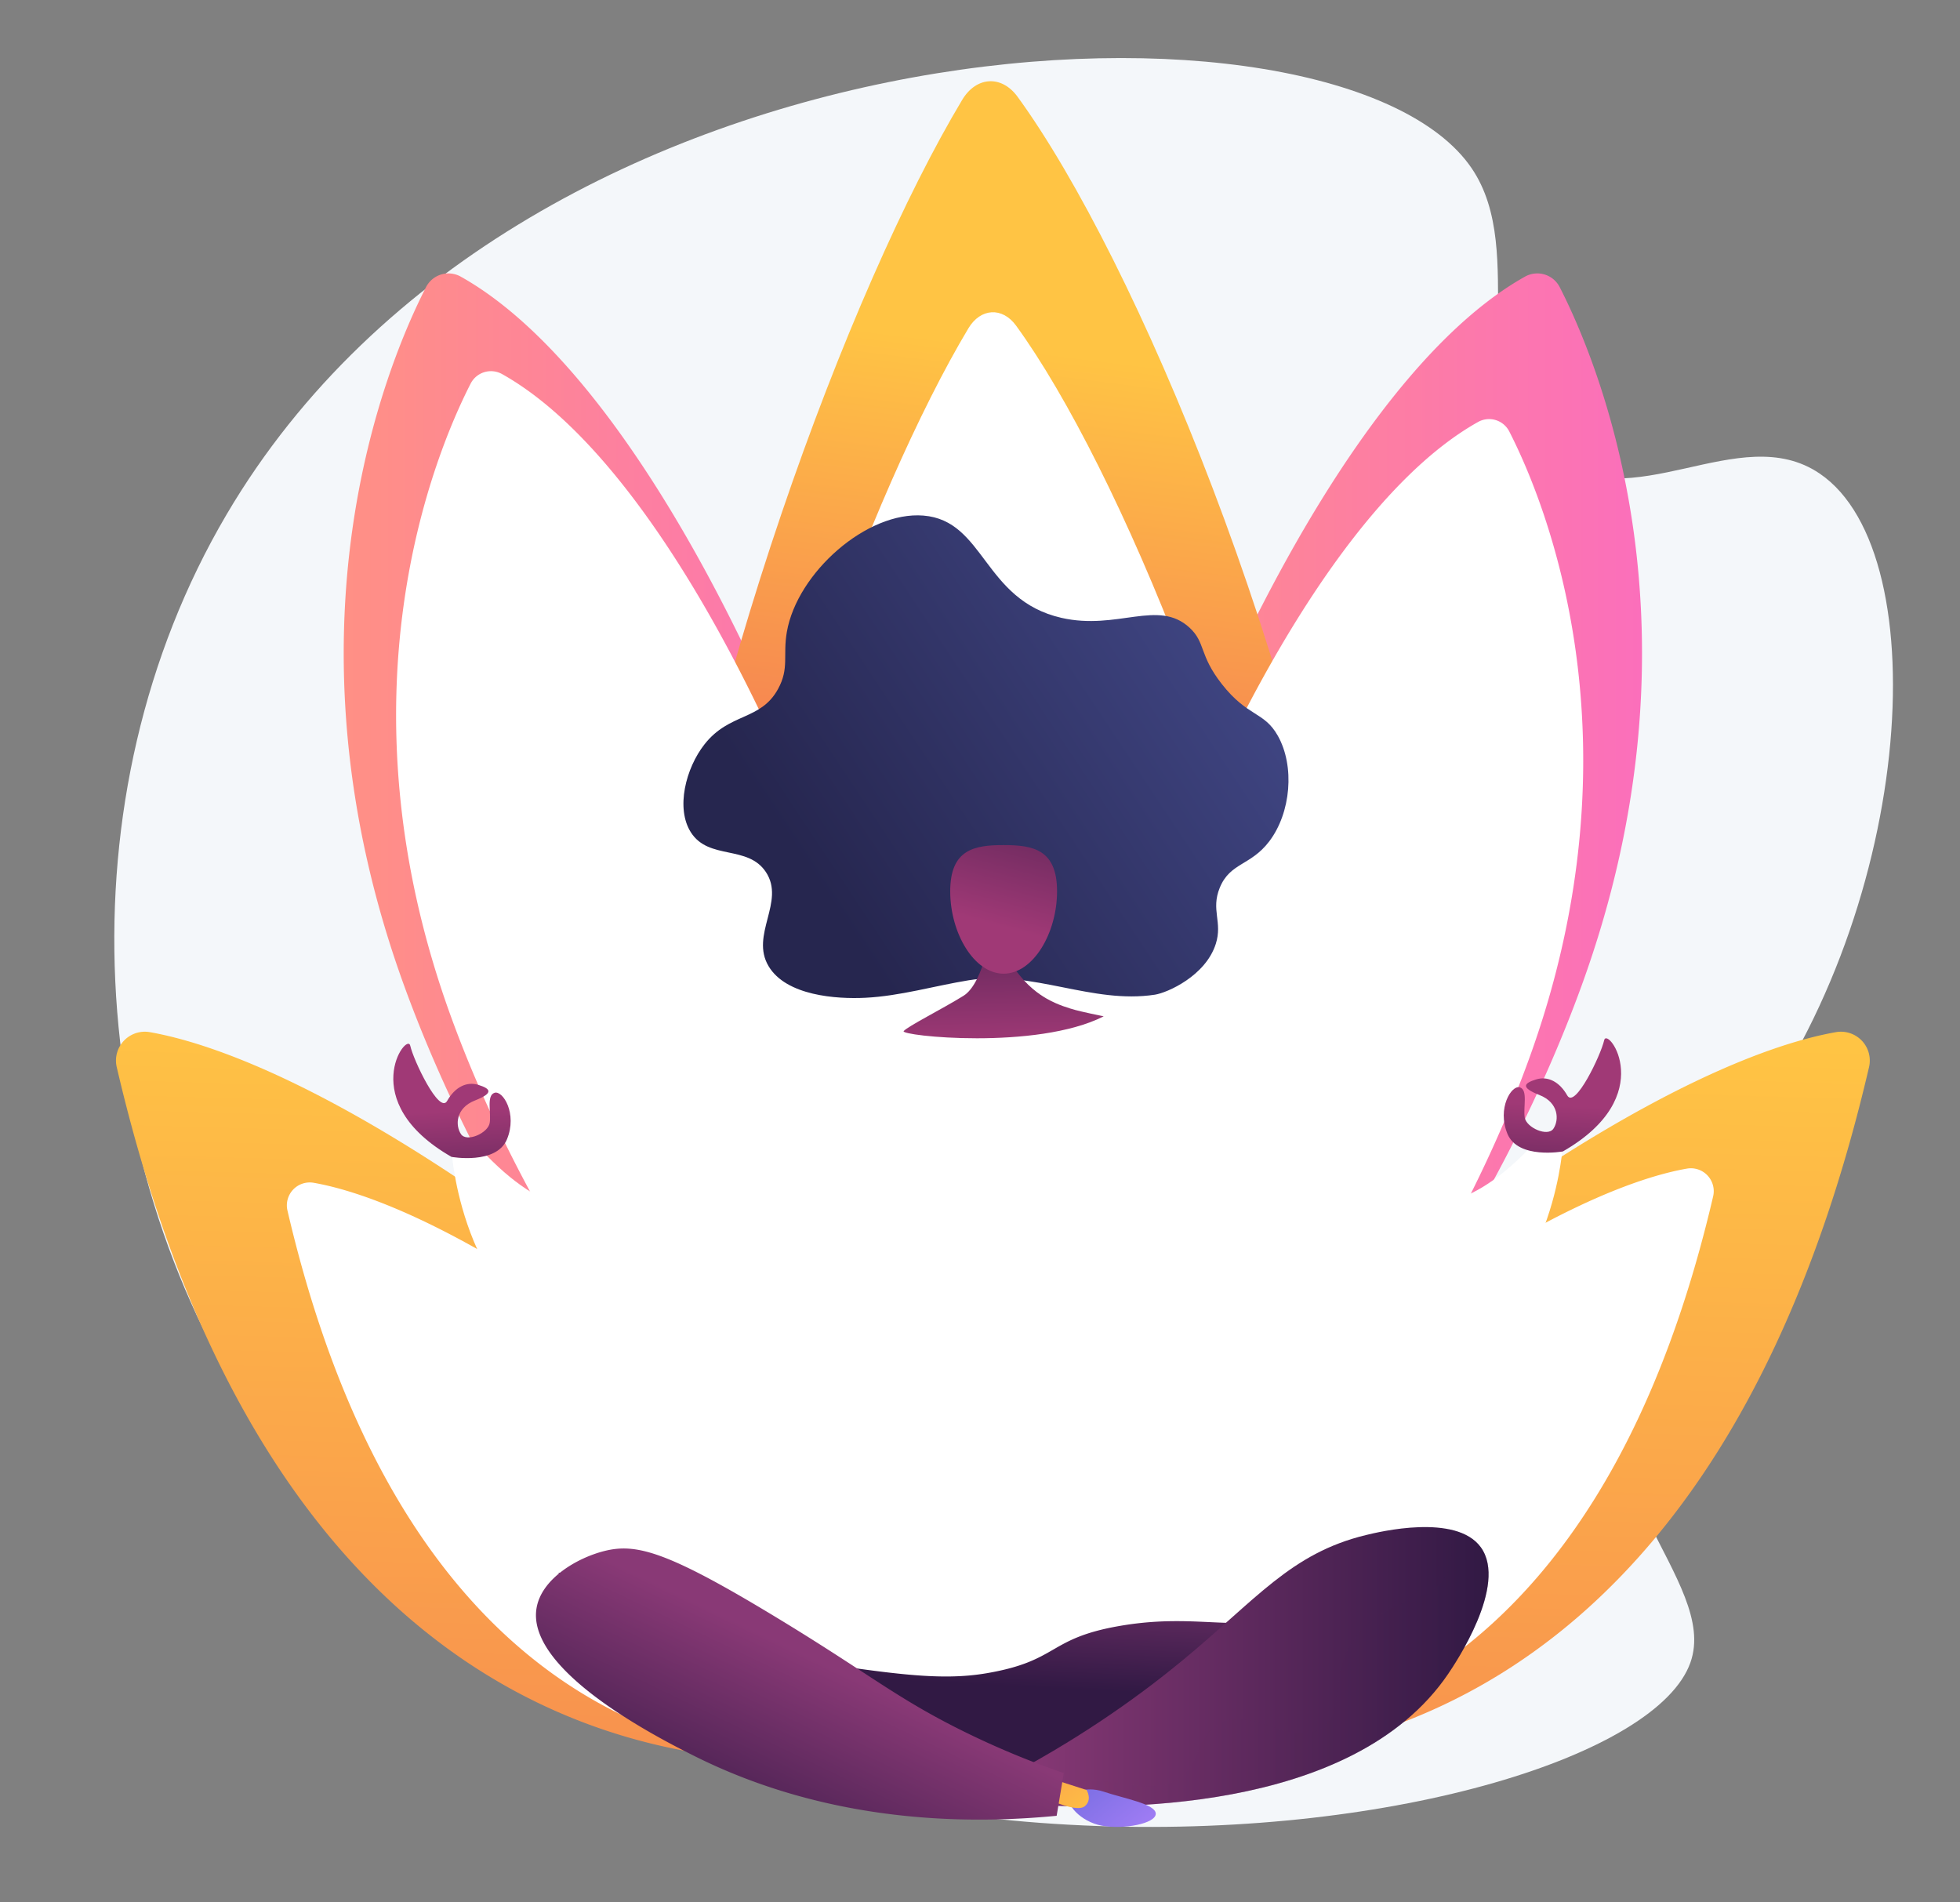 <svg xmlns="http://www.w3.org/2000/svg" xmlns:xlink="http://www.w3.org/1999/xlink" viewBox="0 0 3055.5 2965.5"><rect x="0" y="0" width="3055.5" height="2965.5" fill="#808080" stroke="none"/><defs><style>.cls-1{isolation:isolate;}.cls-2{fill:#f4f7fa;}.cls-3{fill:url(#linear-gradient);}.cls-4{fill:url(#linear-gradient-2);}.cls-5{fill:url(#linear-gradient-3);}.cls-11,.cls-6{fill:#fff;}.cls-6{mix-blend-mode:soft-light;}.cls-7{fill:url(#linear-gradient-4);}.cls-8{fill:url(#linear-gradient-5);}.cls-9{fill:url(#linear-gradient-6);}.cls-10{fill:url(#linear-gradient-7);}.cls-12{fill:url(#linear-gradient-8);}.cls-13{fill:url(#linear-gradient-9);}.cls-14{mix-blend-mode:multiply;opacity:0.3;fill:url(#linear-gradient-10);}.cls-15{fill:url(#linear-gradient-11);}.cls-16{fill:url(#linear-gradient-12);}.cls-17{fill:url(#linear-gradient-13);}.cls-18{fill:url(#linear-gradient-14);}.cls-19{fill:url(#linear-gradient-15);}.cls-20{fill:url(#linear-gradient-16);}</style><linearGradient id="linear-gradient" x1="535.84" y1="1547.31" x2="1440.73" y2="1547.31" gradientUnits="userSpaceOnUse"><stop offset="0" stop-color="#ff9085"></stop><stop offset="1" stop-color="#fb6fbb"></stop></linearGradient><linearGradient id="linear-gradient-2" x1="1654.89" y1="1547.31" x2="2559.79" y2="1547.31" xlink:href="#linear-gradient"></linearGradient><linearGradient id="linear-gradient-3" x1="1740.99" y1="562.03" x2="1632.71" y2="1421.46" gradientUnits="userSpaceOnUse"><stop offset="0" stop-color="#ffc444"></stop><stop offset="1" stop-color="#f36f56"></stop></linearGradient><linearGradient id="linear-gradient-4" x1="842.22" y1="1575.13" x2="788.09" y2="3537.59" xlink:href="#linear-gradient-3"></linearGradient><linearGradient id="linear-gradient-5" x1="2285.97" y1="1614.96" x2="2231.83" y2="3577.43" xlink:href="#linear-gradient-3"></linearGradient><linearGradient id="linear-gradient-6" x1="-835.16" y1="125.61" x2="-1135.76" y2="957.28" gradientTransform="translate(2763.38 1295.91) rotate(36.55)" gradientUnits="userSpaceOnUse"><stop offset="0" stop-color="#444b8c"></stop><stop offset="1" stop-color="#26264f"></stop></linearGradient><linearGradient id="linear-gradient-7" x1="1491.79" y1="2373.61" x2="1479.11" y2="2624.14" gradientUnits="userSpaceOnUse"><stop offset="0" stop-color="#893976"></stop><stop offset="1" stop-color="#311944"></stop></linearGradient><linearGradient id="linear-gradient-8" x1="1558.61" y1="1311.6" x2="1565.31" y2="1630.17" gradientUnits="userSpaceOnUse"><stop offset="0" stop-color="#311944"></stop><stop offset="1" stop-color="#a03976"></stop></linearGradient><linearGradient id="linear-gradient-9" x1="1579.14" y1="2598.35" x2="2320.58" y2="2598.35" xlink:href="#linear-gradient-7"></linearGradient><linearGradient id="linear-gradient-10" x1="1579.14" y1="2600.08" x2="2320.58" y2="2600.08" xlink:href="#linear-gradient-7"></linearGradient><linearGradient id="linear-gradient-11" x1="1789.1" y1="2886.85" x2="1646.4" y2="2709.27" gradientUnits="userSpaceOnUse"><stop offset="0" stop-color="#aa80f9"></stop><stop offset="1" stop-color="#6165d7"></stop></linearGradient><linearGradient id="linear-gradient-12" x1="1701.49" y1="2844.68" x2="1504.87" y2="2597.32" xlink:href="#linear-gradient-3"></linearGradient><linearGradient id="linear-gradient-13" x1="1278.2" y1="2590.06" x2="1114.83" y2="2929.86" xlink:href="#linear-gradient-7"></linearGradient><linearGradient id="linear-gradient-14" x1="1639.79" y1="1110.6" x2="1551.28" y2="1442.52" xlink:href="#linear-gradient-8"></linearGradient><linearGradient id="linear-gradient-15" x1="718.81" y1="1968.88" x2="705.54" y2="1731.51" xlink:href="#linear-gradient-8"></linearGradient><linearGradient id="linear-gradient-16" x1="2316.72" y1="1960.41" x2="2303.45" y2="1723.04" gradientTransform="matrix(-1, 0, 0, 1, 4738.23, 0)" xlink:href="#linear-gradient-8"></linearGradient></defs><g class="cls-1"><g id="Illustration"><path class="cls-2" d="M2293.94,261.88c91.58,134.08-19.71,348.74,117.21,450.29C2544.42,811,2711.09,653,2836.77,738.26c186.46,126.41,146.18,695.43-132.06,1046.32-83.68,105.52-153.09,146.19-184.91,266.19-68.32,257.67,160.62,413.79,115.4,541.11C2533.39,2878.56,1011.52,3104,411,2232.9,130.53,1826.06,94.06,1242.45,353.11,802.21,821.2,6.71,2088.45-39,2293.94,261.88Z"></path><path class="cls-3" d="M718.31,431.26a39.24,39.24,0,0,0-54.13,16.29c-60.5,118.09-235.67,535.05-34,1089.48,239.62,658.68,797.73,1131.36,797.73,1131.36s40.26-548.7-22.08-933.64C1345.7,1363.19,1045.66,614.67,718.31,431.26Z"></path><path class="cls-4" d="M2377.32,431.26a39.23,39.23,0,0,1,54.12,16.29c60.51,118.09,235.67,535.05,34,1089.48-239.63,658.68-797.74,1131.36-797.74,1131.36s-40.25-548.7,22.08-933.64C1749.93,1363.19,2050,614.67,2377.32,431.26Z"></path><path class="cls-5" d="M1553.31,2701.08C537.4,2714.46,1150.68,738.67,1500,155.65c21.89-36.54,61.41-39.08,86.38-4.73C1954.21,656.8,2648.24,2686.66,1553.31,2701.08Z"></path><path class="cls-6" d="M1555.56,2701.09c-873.8,11.51-346.31-1687.9-45.84-2189.36,18.83-31.43,52.82-33.62,74.3-4.07C1900.38,942.77,2497.33,2688.68,1555.56,2701.09Z"></path><path class="cls-7" d="M182,1663.62a45,45,0,0,1,51.69-54.57C325,1625.13,518,1689,844.87,1929c485.89,356.84,625.2,788.43,625.2,788.43S497.36,3015.75,182,1663.62Z"></path><path class="cls-6" d="M448.14,1887.18a35.7,35.7,0,0,1,41-43.29c72.45,12.75,225.59,63.4,484.92,253.86,385.48,283.09,496,625.5,496,625.5S698.38,2959.89,448.14,1887.18Z"></path><path class="cls-8" d="M2913.68,1663.62a45,45,0,0,0-51.69-54.57c-91.33,16.08-284.35,79.93-611.24,320-485.89,356.84-625.19,788.43-625.19,788.43S2598.26,3015.75,2913.68,1663.62Z"></path><path class="cls-6" d="M2304.14,657.86a35.27,35.27,0,0,1,48.65,14.64c54.37,106.13,211.79,480.86,30.53,979.13-215.35,592-716.93,1016.76-716.93,1016.76s-36.18-493.13,19.84-839.07C1740.3,1495.39,2010,822.69,2304.14,657.86Z"></path><path class="cls-6" d="M782.74,583.17a35.54,35.54,0,0,0-49,14.75c-54.8,107-213.44,484.59-30.77,986.73,217,596.56,722.49,1024.65,722.49,1024.65s36.46-497-20-845.58C1351,1427.2,1079.22,749.29,782.74,583.17Z"></path><path class="cls-6" d="M2670.66,1865.06a35.7,35.7,0,0,0-41-43.28c-72.45,12.75-225.59,63.4-484.92,253.86-385.48,283.09-496,625.5-496,625.5S2420.43,2937.78,2670.66,1865.06Z"></path><path class="cls-9" d="M1800.44,1550.62c19.4-3,79-29.24,94.9-79.22,10.86-34.08-8-52.64,6.15-87.42,16.11-39.48,48.06-34.08,77.15-72.33,33.91-44.6,40.09-117.23,13.4-164.66-21.52-38.23-46.88-29-87.35-80.67-35.78-45.68-25-64.38-50.13-87.7-49-45.38-112.5,4.55-200-15.48-121.61-27.83-119.23-151.7-215.07-159.41-88.11-7.08-196.72,89.06-212.84,181.31-6.46,37,4,56.63-13.72,89-27.23,49.77-75.58,36.65-114.56,86.15-29.47,37.45-45.2,100.09-21.29,137.43,28,43.73,88.74,19,117,62,30.41,46.27-25,97.8,4.08,146.58,27.48,46.08,105.57,51.5,150.79,49.24,54.48-2.72,107.36-18.53,161.2-27.29C1610,1511.87,1702.36,1565.69,1800.44,1550.62Z"></path><polygon class="cls-10" points="1478.43 2565.91 2070.2 2417.89 2099.8 2561.66 1558.05 2811.7 1129.08 2705.74 870.31 2451.66 1478.43 2565.91"></polygon><path class="cls-11" d="M2044.08,1813.12c19.84-48.24-116.23-180.36-286.82-229.22-123.83-35.47-228.81-15.68-283.42-6-177.14,31.27-287.47,119.83-329,157.05,34,18.45,127.83,74.73,174.3,181.51,44.93,103.22,12.82,198.07-3.91,253.17-14.57,48-36.71,120.93-102.21,173.72-34.58,27.86-72.79,42-149.22,70.31-90.12,33.37-146,42.59-145.59,60.64.51,23,92,41.79,88.86,56.14-.24,1.07-.91,1.15-1,1.93-1.23,10,101.59,34.63,231.55,54.17,152,22.86,227.95,34.29,300.58,21.87,113.24-19.37,94.2-54.24,207.68-73.78,132-22.73,192,18.57,311.52-27.33,20.13-7.73,100.68-38.79,98.37-71.05-2.86-39.87-135.73-26.25-251.4-128.43-50.94-45-75.6-92.19-84.12-109.9-11-22.91-57.31-141.29-10.89-270.19a81.16,81.16,0,0,1,7.83-16.12C1873.36,1815.66,2025.36,1858.66,2044.08,1813.12Z"></path><path class="cls-12" d="M1546.56,1441.42s-11.3,90.32-44.64,111-87.23,47.71-93.16,55,206.51,30.17,311.8-23h0c-34.7-7.23-44.13-9.9-44.13-9.9-9.42-2.66-27-7.61-44.59-17.64-12-6.83-31.31-20.16-49-45.34l.39-50Z"></path><path class="cls-13" d="M1579.14,2764.91c117.62-63,204.49-127.28,263.45-175.82,116-95.52,169.23-167.57,286.68-196.05,21-5.08,140.58-34.07,179.18,19,42.72,58.8-40.35,181.75-50.44,196.69-150.05,222.1-532.16,211.74-652,204.53Z"></path><path class="cls-14" d="M2308.45,2412.07c-11.28-15.52-29.55-23.89-50.18-28,6.86,23.77,7.49,46.08-1.09,65.57-23.45,53.26-92.88,36.85-141.65,99.36-47.89,61.39-14.74,120.56-57.08,145.88-48.53,29-108.69-38.78-160.67-6.35-35.35,22.06-24.35,63.89-65.54,86.68-28.47,15.75-56.37,8.3-88.79,4.23-37.17-4.67-88.09-5.67-152,7.68q7.26,13.11,14.54,26.21c119.86,7.21,502,17.57,652-204.53C2268.1,2593.82,2351.17,2470.87,2308.45,2412.07Z"></path><path class="cls-15" d="M1668.07,2798.1s21.55-15.45,52.82-4.92,80.93,19,80.86,34.32-49.76,24.86-84.1,18.58C1684.81,2840.07,1659,2811.52,1668.07,2798.1Z"></path><path class="cls-16" d="M1636.48,2772l57.56,18.52s9.35,15.57-3.27,25.45-56.46-11-56.46-11Z"></path><path class="cls-17" d="M836.48,2506.68c-17,98.94,196.56,206,245.44,230.49,99.63,49.94,287.1,120.43,565.33,93.5l11.1-66.6a1316.92,1316.92,0,0,1-154.43-64.14c-107.86-53.07-148.82-91-298.5-181.45-165.63-100.14-213.88-113-263.23-100.59C900,2428.48,844.38,2460.7,836.48,2506.68Z"></path><path class="cls-18" d="M1647.88,1389.48c0,65.21-37.29,128.41-83.28,128.41s-83.28-63.2-83.28-128.41,37.28-72.08,83.28-72.08S1647.88,1324.26,1647.88,1389.48Z"></path><path class="cls-11" d="M704.61,1800.31s19.21,256.31,213.6,307.17,473-207.88,473-207.88S1216.89,1693,1144.85,1734.91s-184.83,274.6-387.17,65.4Z"></path><path class="cls-19" d="M703.91,1803.5s69.78,12.64,86.39-27.38-6.47-76.73-19.39-72.52-4.93,31.13-7.53,47-35.84,30.59-44.74,17.42-8.72-40.53,21.78-52.47,23.68-18.59,5.3-24.31-36.56,3.55-48.67,25-52.53-63.46-57.5-86.1S553.07,1717,703.91,1803.5Z"></path><path class="cls-11" d="M2435.71,1791.84s-19.2,256.32-213.6,307.17-473-207.88-473-207.88,174.35-206.64,246.4-164.69,184.82,274.6,387.16,65.4Z"></path><path class="cls-20" d="M2436.41,1795s-69.77,12.65-86.38-27.38,6.46-76.73,19.38-72.52,4.94,31.13,7.53,47,35.84,30.59,44.74,17.42,8.72-40.53-21.77-52.47-23.68-18.59-5.3-24.3,36.56,3.55,48.67,25,52.53-63.46,57.5-86.1S2587.25,1708.48,2436.41,1795Z"></path></g></g></svg>